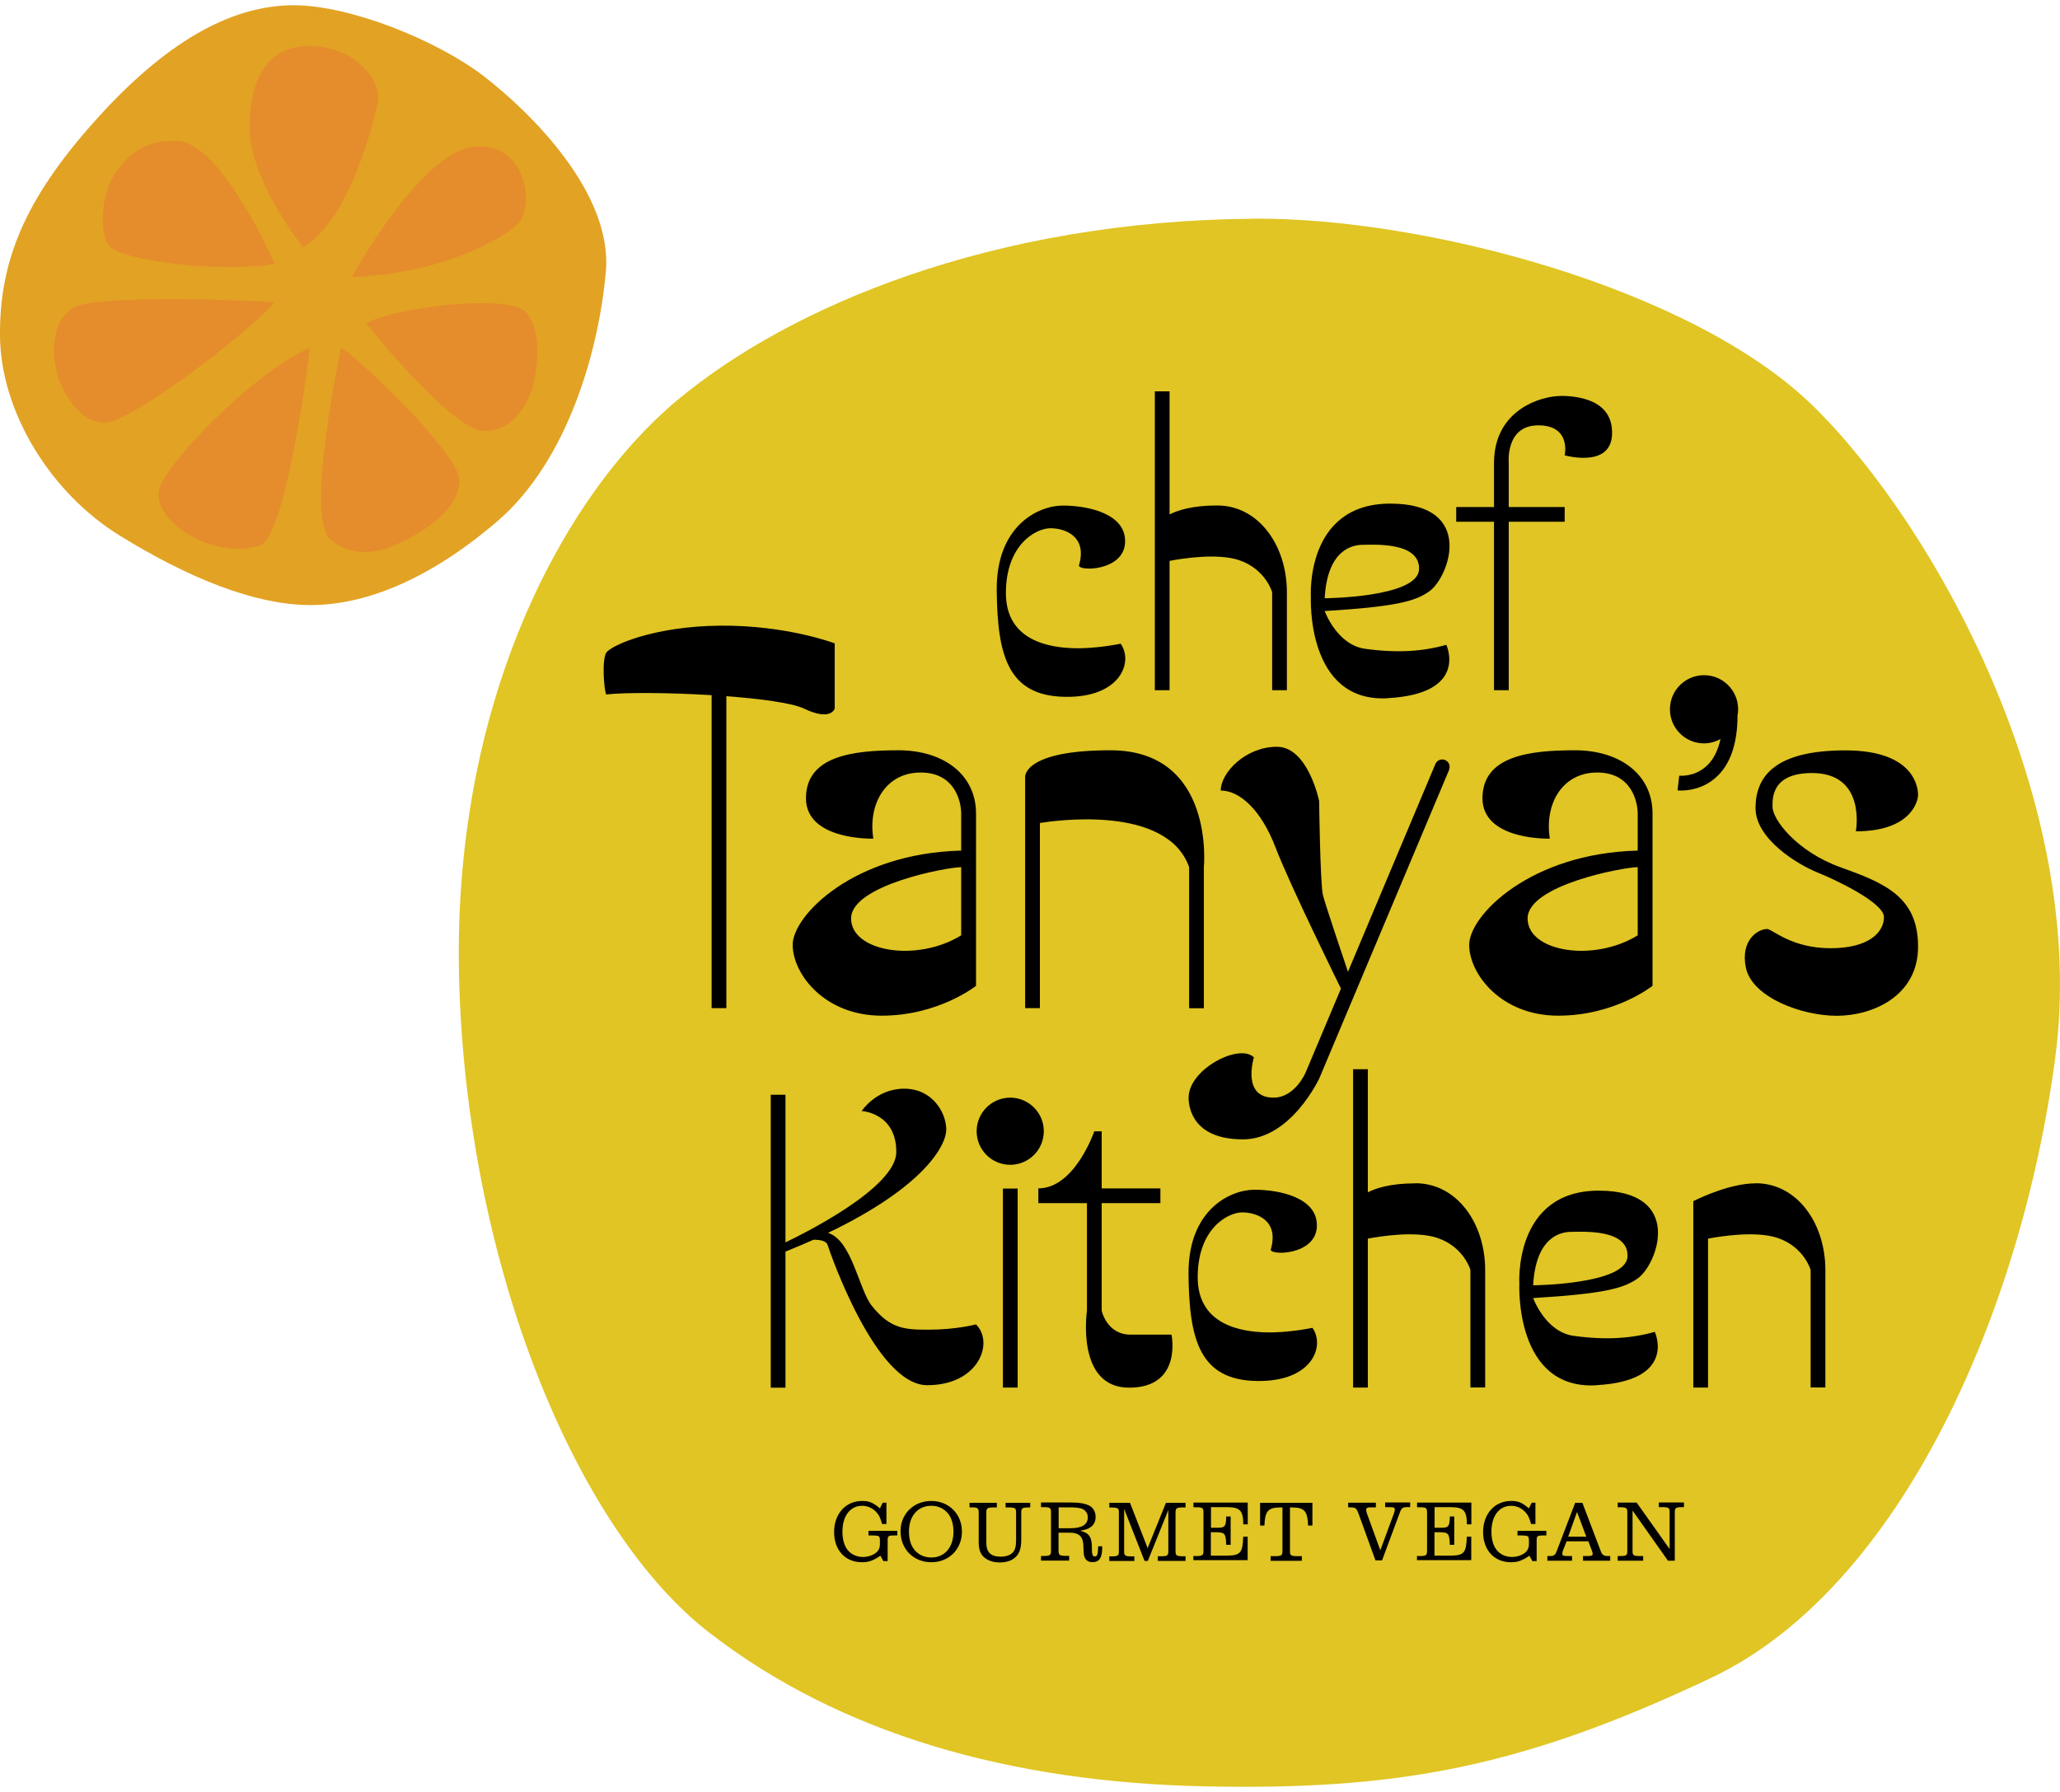 <?xml version="1.0" encoding="UTF-8"?><svg id="chef-tanyas-logo" xmlns="http://www.w3.org/2000/svg" viewBox="0 0 200 174"><defs><style>.cls-1{fill:#e2a223;}.cls-2{fill:#e0c524;}.cls-3{fill:#e58c2c;}</style></defs><g id="chef-tanyas-logo-live-text"><path id="lemon" class="cls-2" d="M121.64,21.23c16.58-.13,42.69,6.71,54.43,18.23,11.74,11.52,26.72,38.44,23.48,63.14s-15.03,51.61-33.42,60.32-30.45,10.93-49.22,10.53-35.36-5.06-48.12-14.98-23.3-35.22-24.2-62.75,10.23-47.74,21.16-56.86,30.59-17.42,55.88-17.62Z"/><path id="citrus" class="cls-1" d="M28.52.51c5.48,0,13.93,3.41,18.45,6.89,4.52,3.48,12.52,11.33,11.85,18.97s-3.7,18.37-10.52,24.23c-6.82,5.85-13.11,8.22-18.37,8.15s-11.56-2.59-18.3-6.74C4.89,47.85.08,40,0,32.66c-.07-7.33,2.44-13.34,9.19-20.89C15.93,4.22,22.3.51,28.52.51Z"/><path id="citrus-inside" class="cls-3" d="M10.15,41.04c-2.52,0-4.22-3.19-4.67-5.04-.25-1.05-.74-4.37,1.41-6s19.78-.67,19.78-.67c-2.59,3.04-14,11.71-16.52,11.71ZM36.67,9.92c.37-1.85-1.78-5.04-5.85-5.41s-6.37,2-6.59,7.41,5.2,12.08,5.2,12.08c4.54-2.67,6.87-12.22,7.24-14.08ZM50.16,21.85c1.78-1.56,1.11-8-4.07-7.61s-11.93,12.65-11.93,12.65c8.45-.3,14.22-3.48,16-5.04ZM35.56,31.4s8.3,10.45,11.48,10.45,4.59-3.41,4.89-5.22.59-4.56-.89-6.33-12.67-.52-15.48,1.11ZM33.12,33.78s-3.56,16.52-1.04,18.6,5.26,1.11,7.41,0,5.04-3.04,5.11-5.7-10.45-12.52-11.48-12.89ZM15.41,47.78c-.22,2.37,2.74,4.07,3.63,4.52s3.48,1.48,6.15.67,4.89-19.19,4.89-19.19c-5.48,2.37-14.45,11.63-14.67,14ZM26.67,25.63s-5.11-11.71-9.41-11.93-5.85,2.74-6.52,3.93-1.33,5.11,0,6.37,10.3,2.52,15.93,1.63Z"/><path id="gourment-vegan" d="M85.77,151.59l-.29-.53c-.77.5-1.14.63-1.8.63-1.62,0-2.7-1.18-2.7-2.93s1.11-3.02,2.71-3.02c.69,0,1.05.14,1.74.72l.27-.55h.36v2.07h-.42c-.18-.64-.32-.92-.61-1.21-.36-.36-.83-.56-1.33-.56-1.16,0-1.91.99-1.91,2.5,0,.68.14,1.26.41,1.66.33.51.92.81,1.58.81.57,0,1.15-.23,1.42-.56.16-.19.23-.4.23-.7v-.35c-.01-.42-.08-.47-.65-.48h-.46v-.45h2.8v.45h-.33c-.54,0-.61.05-.61.48v2.01h-.39ZM93.39,148.72c0,1.71-1.26,2.97-2.97,2.97s-2.99-1.25-2.99-3.02c0-1.67,1.28-2.93,2.98-2.93s2.98,1.26,2.98,2.97ZM88.25,148.69c0,.78.17,1.36.55,1.82.4.47.96.72,1.62.72,1.3,0,2.15-.99,2.15-2.51,0-.75-.19-1.35-.55-1.79-.42-.48-.96-.72-1.61-.72-1.3,0-2.16.99-2.16,2.48ZM94.13,145.92h2.65v.45h-.42c-.55.02-.61.08-.6.62v2.8c0,.94.44,1.36,1.4,1.36.48,0,.88-.13,1.13-.37.26-.24.36-.6.36-1.29v-2.5c.01-.53-.05-.6-.6-.62h-.42v-.45h2.39v.45h-.26c-.55.02-.62.08-.61.62v2.5c0,.82-.16,1.32-.54,1.69-.36.35-.89.53-1.54.53-.58,0-1.05-.14-1.43-.42-.42-.31-.62-.8-.62-1.51v-2.8c.01-.53-.05-.6-.61-.62h-.28v-.45ZM103.8,151.53h-2.73v-.45h.36c.55-.02.62-.08.61-.62v-3.5c.01-.53-.05-.6-.61-.62h-.36v-.45h2.87c.92,0,1.49.11,1.9.35.33.2.53.6.53,1.05,0,.43-.17.77-.48.99-.25.18-.48.25-1.02.35.89.23,1.14.6,1.14,1.7,0,.62.06.8.28.8.24,0,.3-.16.33-.99h.39c0,.55-.04.77-.13,1.02-.14.36-.39.52-.83.52-.52,0-.82-.33-.84-.94l-.03-.69c-.03-.85-.42-1.22-1.31-1.23h-1.1v1.63c0,.53.05.6.61.62h.42v.45ZM103.87,148.39c1.17,0,1.74-.35,1.74-1.06,0-.41-.23-.72-.64-.86-.17-.06-.66-.11-1.02-.11h-1.17v2.03h1.1ZM107.69,145.92h2.02l1.71,4.4,1.78-4.4h1.9v.45h-.36c-.55.02-.62.08-.61.62v3.5c-.01.53.05.6.61.62h.36v.45h-2.69v-.45h.41c.55-.02.62-.08.61-.62v-3.87l-1.99,4.94h-.32l-1.98-5.05v3.99c-.02.53.05.6.6.62h.39v.45h-2.43v-.45h.33c.55-.02.61-.08.6-.62v-3.5c.02-.53-.05-.6-.6-.62h-.33v-.45ZM115.87,151.09h.36c.55-.02.62-.08.61-.62v-3.5c.01-.53-.05-.6-.61-.62h-.36v-.45h5.27v2.11h-.43c-.02-1.36-.32-1.66-1.61-1.67h-1.53v2h.58c.77.02.89-.13.9-1.09h.43v2.75h-.43c-.04-1.08-.13-1.2-.91-1.22h-.58v2.27h1.64c1.23-.03,1.45-.29,1.5-1.84h.43v2.28h-5.27v-.45ZM122.32,145.92h5.1v2.21h-.42c-.05-1.39-.35-1.74-1.49-1.76h-.27v4.11c-.02.53.05.6.61.62h.54v.45h-3.03v-.45h.54c.55-.02.62-.08.61-.62v-4.11h-.26c-1.15.02-1.44.37-1.49,1.76h-.42v-2.21ZM131.86,146.89c-.16-.44-.27-.51-.72-.53h-.25v-.45h2.69v.45h-.52c-.31,0-.42.07-.42.24,0,.11.02.22.06.32l1.31,3.61,1.33-3.6c.05-.12.08-.27.08-.35,0-.18-.12-.24-.45-.24h-.49v-.45h2.43v.45h-.28c-.46,0-.57.09-.74.57l-1.71,4.6h-.64l-1.68-4.64ZM137.58,151.09h.36c.55-.02.62-.08.61-.62v-3.5c.01-.53-.05-.6-.61-.62h-.36v-.45h5.27v2.11h-.43c-.02-1.36-.32-1.66-1.61-1.67h-1.53v2h.58c.77.02.89-.13.9-1.09h.43v2.75h-.43c-.04-1.08-.13-1.2-.91-1.22h-.58v2.27h1.64c1.23-.03,1.45-.29,1.5-1.84h.43v2.28h-5.27v-.45ZM148.78,151.59l-.29-.53c-.77.5-1.14.63-1.8.63-1.62,0-2.7-1.18-2.7-2.93s1.11-3.02,2.71-3.02c.69,0,1.05.14,1.74.72l.27-.55h.36v2.07h-.42c-.18-.64-.32-.92-.61-1.21-.36-.36-.83-.56-1.33-.56-1.16,0-1.91.99-1.91,2.5,0,.68.14,1.26.41,1.66.33.51.92.81,1.58.81.57,0,1.15-.23,1.42-.56.16-.19.23-.4.23-.7v-.35c-.01-.42-.08-.47-.65-.48h-.46v-.45h2.8v.45h-.33c-.54,0-.61.05-.61.48v2.01h-.39ZM150.2,151.09h.27c.39,0,.52-.09.67-.49l1.79-4.68h.7l1.77,4.66c.14.4.29.5.7.51h.23v.45h-2.64v-.45h.45c.37,0,.49-.05.49-.22,0-.05-.02-.15-.06-.26l-.36-.95h-2.11l-.31.78c-.08.19-.11.35-.11.43,0,.18.11.22.53.22h.42v.45h-2.4v-.45ZM154.01,149.21l-.9-2.4-.86,2.4h1.76ZM161.95,151.56l-3.45-4.89v3.8c-.02.53.05.6.6.62h.43v.45h-2.47v-.45h.33c.55-.02.61-.08.6-.62v-3.5c.02-.53-.05-.6-.6-.62h-.33v-.45h1.84l3.2,4.51v-3.45c.02-.53-.05-.6-.6-.62h-.45v-.45h2.44v.45h-.28c-.55.02-.62.08-.61.62v4.58h-.66Z"/><path id="kitchen" d="M120.61,117.72c-1.4,0-4.33,1.57-4.33,6.3s4.41,5.29,6.61,5.35,4.53-.44,4.53-.44c1.26,1.76,0,5.29-5.48,5.16s-6.48-4.03-6.55-10.32,4.03-8.25,6.42-8.25,6.17.76,6.04,3.59-4.64,2.81-4.47,2.2c.82-2.83-1.38-3.59-2.79-3.59ZM137.42,114.9c-2.43,0-3.86.48-4.62.87v-11.95h-1.43v30.91h1.43v-14.46c1.14-.22,4.65-.79,6.78-.06,2.56.88,3.18,3.1,3.18,3.1v11.41h1.43v-11.41c0-4.52-2.73-8.42-6.77-8.42ZM170.46,114.9c-2.43,0-5.29,1.35-6.06,1.73v18.1h1.43v-14.46c1.14-.22,4.65-.79,6.78-.06,2.56.88,3.18,3.1,3.18,3.1v11.41h1.43v-11.41c0-4.52-2.73-8.42-6.77-8.42ZM154.96,134.51c-7.94.43-7.45-9.84-7.45-9.84,0,0-.59-9.06,7.71-9.06s5.74,7.15,3.77,8.53c-1.36.96-3.25,1.48-10.14,1.9,0,0,1.19,3.3,3.94,3.67,3.15.43,5.62.25,7.87-.39,0,0,2.23,4.76-5.71,5.18ZM148.86,124.8s9.02-.07,9.15-2.79c.13-2.72-4.43-2.4-5.45-2.4s-3.45.46-3.71,5.18ZM94.77,128.59s-1.91.52-4.6.52c-2.3,0-3.72-.05-5.53-2.32-1.26-1.58-1.92-6.36-4.25-7.08,9.45-4.53,11.48-8.57,11.48-10.02,0-1.65-1.34-3.98-4.08-3.98s-4.13,2.17-4.13,2.17c0,0,3.36.16,3.36,3.98,0,3.49-9.16,8.01-10.76,8.77v-14.33h-1.43v28.44h1.43v-13.21c.96-.39,1.86-.77,2.71-1.15.61-.01,1.25.08,1.39.53.2.64,4.65,13.59,9.66,13.59s6.51-4.13,4.75-5.89ZM113.73,129.59h-3.98c-2.29,0-2.79-2.32-2.79-2.32v-10.45h5.7v-1.43h-5.7v-5.54h-.72s-1.89,5.54-5.43,5.54v1.43h4.72v10.45s-1.11,7.47,4.09,7.47,4.12-5.14,4.12-5.14ZM98.08,106.58c-1.8,0-3.26,1.46-3.26,3.26s1.46,3.26,3.26,3.26,3.26-1.46,3.26-3.26-1.46-3.26-3.26-3.26ZM98.8,134.73h-1.43v-19.32h1.43v19.32Z"/><path id="tanyas" d="M87.22,72.85c-4.39,0-8.97.54-8.97,4.66s6.54,3.92,6.54,3.92c-.54-3.37,1.21-6.42,4.59-6.42s3.94,2.9,3.94,3.98v3.6c-10.47.27-16.36,6.31-16.36,9.15s3.1,6.88,8.64,6.88,9.16-2.9,9.16-2.9v-16.73c0-3.78-3.15-6.14-7.54-6.14ZM82.63,89.18c0-3.24,9.31-4.98,10.69-4.98v6.62c-4.29,2.65-10.69,1.6-10.69-1.64ZM152.9,72.85c-4.39,0-8.97.54-8.97,4.66s6.54,3.92,6.54,3.92c-.54-3.37,1.21-6.42,4.59-6.42s3.94,2.9,3.94,3.98v3.6c-10.47.27-16.36,6.31-16.36,9.15s3.1,6.88,8.64,6.88,9.16-2.9,9.16-2.9v-16.73c0-3.78-3.15-6.14-7.54-6.14ZM148.31,89.18c0-3.24,9.31-4.98,10.69-4.98v6.62c-4.29,2.65-10.69,1.6-10.69-1.64ZM116.88,84.2v13.7h-1.43v-13.7c-2.16-6.12-13.12-4.51-14.49-4.29v17.98h-1.43v-22.48s-.14-2.56,8.27-2.56c10.19,0,9.08,11.35,9.08,11.35ZM81.04,62.47v6.33s-.35,1.27-2.99,0c-1.13-.54-4.16-.95-7.53-1.2v30.29h-1.43v-30.39c-4.08-.25-8.34-.28-10.23-.07-.22-.4-.44-3.34,0-4.05.44-.71,4.62-2.58,11.09-2.63,6.47-.05,11.09,1.72,11.09,1.72ZM168.69,69.47h0c0,2.76-.71,4.79-2.11,6.03-1.26,1.12-2.71,1.26-3.36,1.26-.21,0-.33-.01-.35-.02l.08-.71.08-.71c.06,0,1.45.14,2.62-.91.68-.61,1.14-1.5,1.39-2.66-.48.27-1.02.43-1.6.43-1.83,0-3.31-1.48-3.31-3.31s1.48-3.31,3.31-3.31,3.31,1.48,3.31,3.31c0,.2-.02.4-.06.59ZM171.55,90.2c.51,0,2.34,1.87,6.17,1.87s5.19-1.62,5.19-3.02-4.68-3.62-6.47-4.34-6-3.19-6-6.25,1.87-5.6,8.72-5.6,7.06,3.77,7.06,4.33-.64,3.53-6.04,3.53c0,0,1.06-5.66-4.26-5.66-3.96,0-3.83,2.51-3.83,3.28,0,1.23,2.34,4.34,6.6,5.87s7.53,2.85,7.53,7.7-4.47,6.72-7.89,6.72-8.23-1.79-8.83-4.68c-.54-2.63,1.15-3.74,2.04-3.74ZM140.7,74.73l-12.61,29.97s-2.75,5.93-7.41,5.93-5.28-2.83-5.28-4.05c0-2.77,4.93-5.32,6.34-3.91,0,0-1.23,3.91,1.9,3.91,2.09,0,3.12-2.44,3.12-2.44l3.43-8.15s-4.93-9.99-6.35-13.7c-1.42-3.71-3.51-5.53-5.32-5.53,0-1.75,2.42-4.25,5.45-4.25s4.1,5.26,4.1,5.26c0,0,.1,7.85.36,9.1.13.65,2.44,7.49,2.44,7.49l8.49-20.18c.15-.36.57-.54.94-.38.37.15.54.57.38.94Z"/><path id="chef" d="M101.99,51.29c-1.4,0-4.33,1.57-4.33,6.3s4.41,5.29,6.61,5.35,4.53-.44,4.53-.44c1.26,1.76,0,5.29-5.48,5.16s-6.48-4.03-6.55-10.32,4.03-8.25,6.42-8.25,6.17.76,6.04,3.59-4.64,2.81-4.47,2.2c.82-2.83-1.38-3.59-2.79-3.59ZM118.17,49.08c-2.43,0-3.86.48-4.62.87v-11.95h-1.43v29.02h1.43v-12.56c1.14-.22,4.65-.79,6.78-.06,2.56.88,3.18,3.1,3.18,3.1v9.52h1.43v-9.52c0-4.52-2.73-8.42-6.77-8.42ZM151.49,38.45c-1.71,0-6.44,1.22-6.44,6.52v4.26h-3.67v1.43h3.67v16.36h1.43v-16.36h5.43v-1.43h-5.43v-4.26s-.36-3.67,2.87-3.67,2.56,2.91,2.56,2.91c0,0,4.5,1.29,4.6-2.05.11-3.34-3.31-3.72-5.02-3.72ZM134.72,67.8c-7.94.43-7.45-9.84-7.45-9.84,0,0-.59-9.06,7.71-9.06s5.74,7.15,3.77,8.53c-1.36.96-3.25,1.48-10.14,1.9,0,0,1.19,3.3,3.94,3.67,3.15.43,5.62.25,7.87-.39,0,0,2.23,4.76-5.71,5.18ZM128.62,58.09s9.02-.07,9.15-2.79c.13-2.72-4.43-2.4-5.45-2.4s-3.45.46-3.71,5.18Z"/></g></svg>